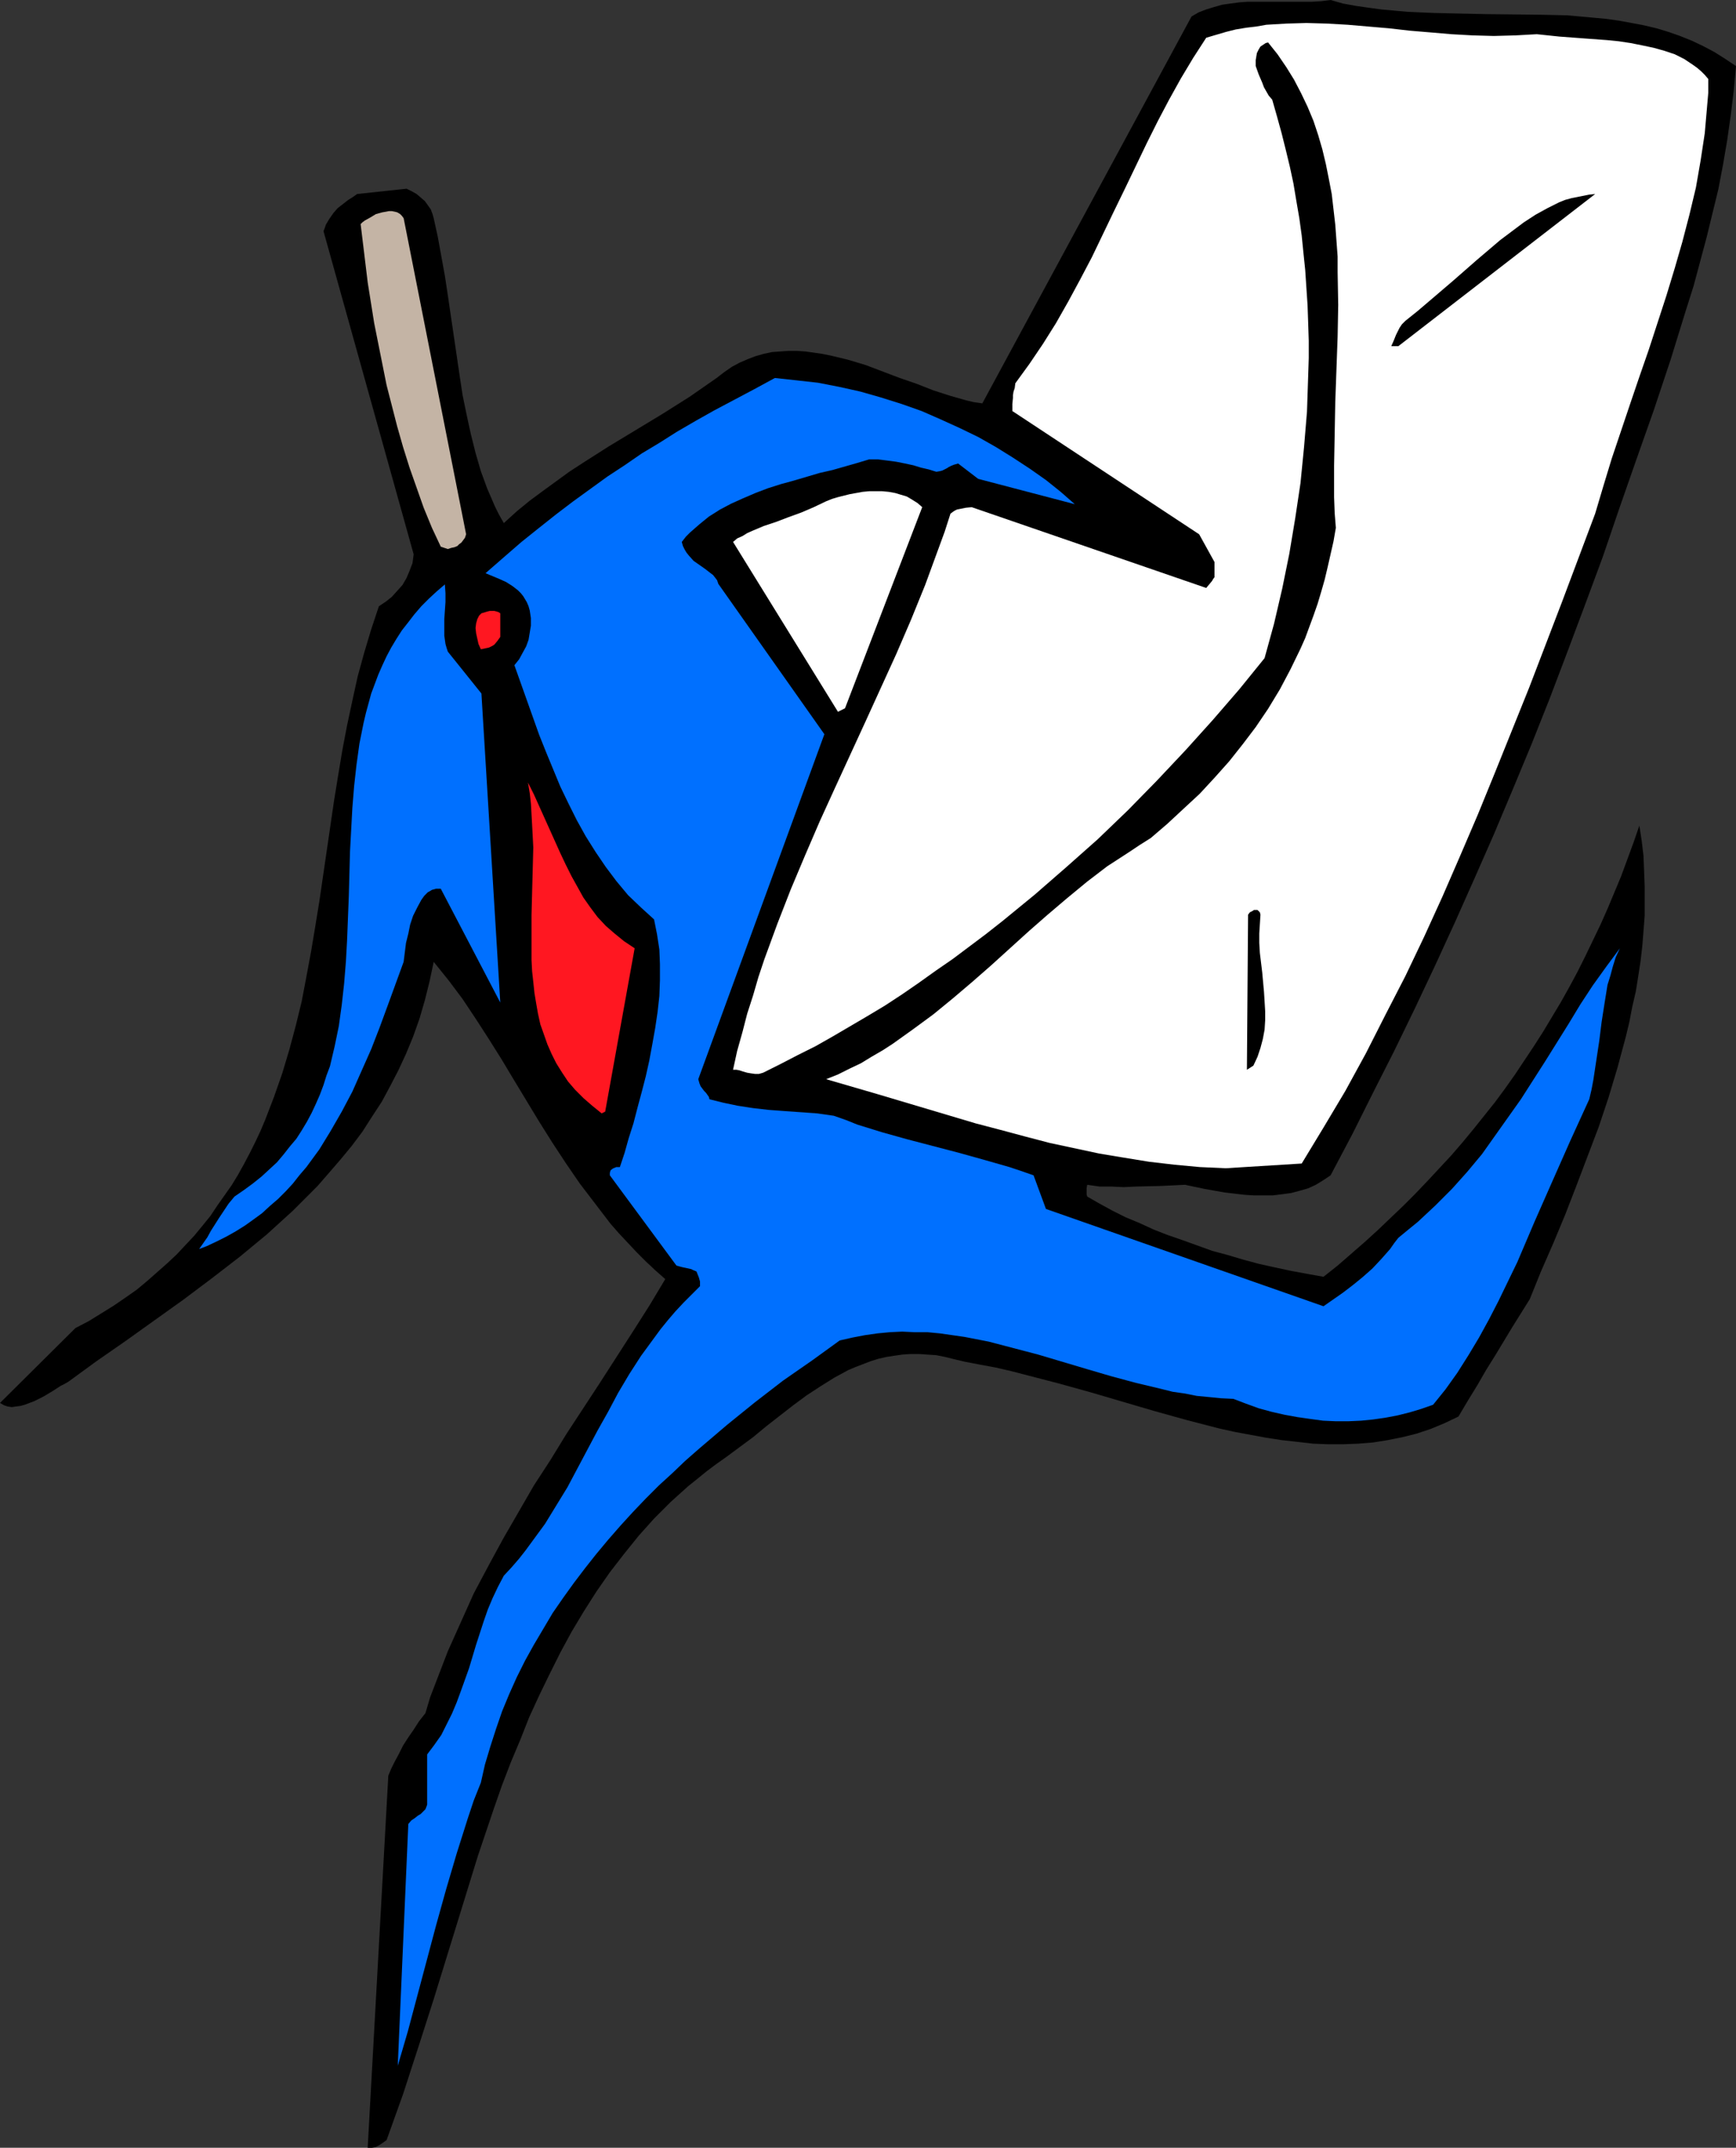 <?xml version="1.0" encoding="UTF-8" standalone="no"?>
<svg
   version="1.0"
   width="125.952mm"
   height="155.711mm"
   id="svg10"
   sodipodi:docname="Delivering Mail 1.wmf"
   xmlns:inkscape="http://www.inkscape.org/namespaces/inkscape"
   xmlns:sodipodi="http://sodipodi.sourceforge.net/DTD/sodipodi-0.dtd"
   xmlns="http://www.w3.org/2000/svg"
   xmlns:svg="http://www.w3.org/2000/svg">
  <rect width="100%" height="100%" fill="#333333" stroke="none"/>
  <sodipodi:namedview
     id="namedview10"
     pagecolor="#ffffff"
     bordercolor="#000000"
     borderopacity="0.25"
     inkscape:showpageshadow="2"
     inkscape:pageopacity="0.0"
     inkscape:pagecheckerboard="0"
     inkscape:deskcolor="#d1d1d1"
     inkscape:document-units="mm" />
  <defs
     id="defs1">
    <pattern
       id="WMFhbasepattern"
       patternUnits="userSpaceOnUse"
       width="6"
       height="6"
       x="0"
       y="0" />
  </defs>
  <path
     style="fill:#000000;fill-opacity:1;fill-rule:evenodd;stroke:none"
     d="m 101.962,588.515 0.97,-0.162 0.97,-0.485 0.97,-0.646 1.131,-0.808 2.262,-6.302 2.262,-6.302 4.201,-12.927 4.201,-13.089 8.079,-26.178 4.04,-13.089 4.363,-12.927 2.262,-6.464 2.424,-6.302 2.585,-6.14 2.424,-6.14 2.747,-5.979 2.909,-5.979 2.909,-5.817 3.07,-5.656 3.393,-5.656 3.393,-5.332 3.717,-5.333 3.878,-5.009 4.04,-5.009 4.201,-4.686 4.524,-4.525 4.848,-4.363 2.424,-1.939 2.585,-2.101 2.585,-1.939 2.747,-1.939 3.717,-2.747 3.717,-2.747 3.717,-3.07 7.271,-5.656 3.717,-2.747 3.717,-2.424 3.878,-2.424 3.878,-2.101 1.939,-0.808 2.101,-0.808 2.101,-0.808 2.101,-0.646 2.101,-0.485 2.101,-0.323 2.262,-0.323 2.262,-0.162 h 2.424 l 2.262,0.162 2.424,0.162 2.424,0.485 2.585,0.646 2.747,0.646 4.201,0.808 4.363,0.808 4.201,0.97 4.363,1.131 8.726,2.262 8.726,2.424 17.613,5.171 8.726,2.424 8.726,2.262 4.363,0.97 4.363,0.808 4.363,0.808 4.201,0.646 4.363,0.485 4.201,0.485 4.201,0.162 h 4.04 l 4.201,-0.162 4.04,-0.323 4.04,-0.646 4.04,-0.808 3.878,-0.97 3.878,-1.293 3.878,-1.616 3.717,-1.778 2.585,-4.363 2.585,-4.201 2.424,-4.201 2.424,-3.878 4.686,-7.756 4.848,-7.756 3.07,-7.595 3.393,-7.756 3.232,-7.756 3.07,-7.918 3.07,-8.08 3.07,-8.08 2.747,-8.241 2.424,-8.08 2.262,-8.403 0.97,-4.04 0.808,-4.201 0.97,-4.201 0.646,-4.04 0.646,-4.201 0.485,-4.201 0.323,-4.04 0.323,-4.201 v -4.04 -4.201 l -0.162,-4.201 -0.162,-4.04 -0.485,-4.04 -0.646,-4.201 -1.616,4.686 -3.393,9.211 -3.717,8.888 -1.939,4.363 -2.101,4.363 -2.101,4.363 -2.101,4.201 -2.262,4.201 -2.262,4.04 -2.424,4.04 -2.424,4.04 -2.585,4.04 -2.585,3.878 -2.585,3.878 -2.747,3.878 -2.747,3.717 -5.817,7.272 -3.07,3.717 -3.07,3.555 -6.464,6.948 -3.393,3.555 -3.393,3.393 -3.393,3.232 -3.555,3.393 -3.555,3.232 -3.717,3.232 -3.717,3.232 -3.878,3.07 -4.524,-0.808 -4.363,-0.808 -4.524,-0.97 -4.363,-0.97 -4.201,-1.131 -4.363,-1.293 -4.201,-1.131 -4.04,-1.454 -4.04,-1.454 -4.201,-1.454 -3.717,-1.454 -3.878,-1.778 -3.878,-1.616 -3.555,-1.778 -3.555,-1.939 -3.393,-1.939 -0.162,-0.646 v -0.808 -0.808 l 0.162,-0.97 3.393,0.485 h 3.232 l 3.393,0.162 3.393,-0.162 6.787,-0.162 6.625,-0.323 5.332,1.131 5.494,0.97 2.747,0.323 2.747,0.323 2.585,0.162 h 2.747 2.424 l 2.585,-0.323 2.424,-0.323 2.424,-0.646 2.262,-0.646 2.101,-0.97 2.101,-1.293 1.939,-1.293 5.979,-11.311 5.656,-11.311 5.817,-11.473 5.656,-11.635 5.494,-11.635 5.494,-11.958 5.332,-11.958 5.332,-12.119 5.171,-12.281 5.171,-12.443 5.009,-12.604 4.848,-12.766 4.848,-12.927 4.848,-13.089 4.524,-13.25 4.686,-13.412 4.848,-13.735 4.524,-13.574 4.201,-13.574 2.101,-6.625 1.777,-6.625 1.777,-6.625 1.616,-6.625 1.616,-6.625 1.293,-6.787 1.131,-6.625 0.97,-6.787 0.808,-6.625 0.646,-6.948 -2.909,-1.939 -3.07,-1.939 -3.07,-1.616 -3.07,-1.454 L 460.689,9.857 457.457,8.726 454.225,7.756 450.832,6.948 447.438,6.302 443.884,5.656 440.49,5.171 436.935,4.848 429.825,4.201 422.554,4.04 407.849,3.878 400.416,3.717 393.145,3.555 385.873,3.232 382.318,2.909 378.763,2.585 375.208,2.101 371.815,1.616 368.26,0.97 364.867,0 l -2.585,0.323 -2.585,0.162 h -5.009 -5.171 -5.009 -2.424 l -2.262,0.162 -2.424,0.323 -2.262,0.323 -2.262,0.646 -2.101,0.646 -2.101,0.808 -1.939,1.131 -57.364,106.004 -2.262,-0.323 -2.101,-0.485 -4.524,-1.293 -4.524,-1.454 -4.524,-1.778 -4.686,-1.616 -4.686,-1.778 -4.686,-1.778 -4.848,-1.454 -4.686,-1.131 -2.424,-0.485 -2.262,-0.323 -2.262,-0.323 -2.424,-0.162 h -2.262 l -2.262,0.162 -2.262,0.162 -2.262,0.485 -2.262,0.646 -2.101,0.808 -2.262,0.97 -2.101,1.131 -2.101,1.454 -2.101,1.616 -3.717,2.585 -3.717,2.585 -7.433,4.686 -14.705,8.888 -7.11,4.525 -3.717,2.424 -3.555,2.585 -3.555,2.585 -3.717,2.747 -3.555,2.909 -3.555,3.232 -1.293,-2.262 -1.131,-2.262 -0.97,-2.262 -1.131,-2.585 -1.777,-4.848 -1.454,-5.009 -1.293,-5.171 -1.131,-5.171 -1.131,-5.494 -0.808,-5.333 -1.616,-10.988 -1.616,-10.988 -0.808,-5.333 -0.97,-5.333 -0.97,-5.333 -1.131,-5.171 -0.323,-1.131 -0.485,-1.293 -0.808,-1.131 -0.808,-1.131 -1.131,-0.97 -1.131,-0.97 -1.454,-0.808 -1.293,-0.646 -13.573,1.454 -1.131,0.808 -1.293,0.808 -1.454,1.131 -1.454,1.131 -1.131,1.293 -1.131,1.616 -0.97,1.616 -0.323,0.97 -0.323,0.808 24.723,88.552 -0.323,2.424 -0.808,2.101 -0.808,1.939 -1.131,1.939 -1.454,1.616 -1.454,1.616 -1.616,1.293 -1.939,1.293 -2.101,6.302 -1.939,6.464 -1.777,6.464 -1.454,6.625 -1.454,6.787 -1.293,6.787 -1.131,6.787 -1.131,6.948 -4.04,27.632 -1.131,6.948 -1.131,6.787 -1.293,6.948 -1.293,6.787 -1.616,6.625 -1.777,6.625 -1.939,6.464 -2.262,6.464 -2.424,6.302 -1.293,3.07 -1.454,3.07 -1.454,2.909 -1.616,3.07 -1.616,2.909 -1.777,2.909 -1.939,2.747 -1.939,2.747 -1.939,2.909 -2.101,2.585 -2.262,2.747 -2.424,2.585 -2.424,2.585 -2.585,2.424 -2.747,2.424 -2.747,2.424 -2.909,2.424 -3.232,2.262 -3.07,2.101 -3.393,2.101 -3.393,2.101 -3.717,1.939 L 0,384.425 l 1.131,0.646 0.97,0.323 1.131,0.162 1.131,-0.162 1.293,-0.162 1.131,-0.323 1.293,-0.485 1.293,-0.485 2.585,-1.293 2.424,-1.454 2.262,-1.454 0.97,-0.485 1.131,-0.646 7.756,-5.656 7.918,-5.494 15.836,-11.311 7.756,-5.817 7.756,-5.979 3.717,-3.07 3.717,-3.07 3.555,-3.232 3.555,-3.232 3.393,-3.393 3.393,-3.393 3.232,-3.717 3.07,-3.555 3.07,-3.717 2.909,-3.878 2.585,-4.04 2.747,-4.201 2.262,-4.201 2.262,-4.363 2.101,-4.525 1.939,-4.686 1.777,-5.009 1.454,-5.009 1.293,-5.171 1.131,-5.333 4.04,5.009 3.878,5.171 3.555,5.333 3.555,5.494 3.555,5.656 3.393,5.656 6.948,11.473 3.555,5.656 3.717,5.656 3.878,5.656 4.201,5.494 4.201,5.494 2.262,2.585 2.424,2.585 2.424,2.585 2.585,2.585 2.585,2.424 2.747,2.424 -4.363,7.272 -4.524,7.11 -9.049,14.058 -9.211,14.058 -4.363,7.11 -4.524,6.948 -4.201,7.272 -4.201,7.272 -4.04,7.433 -4.04,7.595 -3.555,7.918 -3.555,7.918 -1.616,4.201 -1.616,4.201 -1.616,4.201 -1.293,4.363 -1.777,2.262 -1.454,2.262 -1.454,2.101 -1.454,2.262 -1.131,2.262 -1.131,2.101 -0.97,1.939 -0.808,1.939 -5.656,101.964 z"
     id="path1" />
  <path
     style="fill:#0070ff;fill-opacity:1;fill-rule:evenodd;stroke:none"
     d="m 109.072,566.054 2.747,-9.372 2.585,-9.695 2.585,-9.695 2.585,-9.695 2.747,-9.857 2.909,-9.857 3.07,-9.695 1.616,-4.848 1.939,-4.848 1.131,-5.009 1.454,-4.848 1.616,-5.009 1.616,-4.686 1.939,-4.686 2.101,-4.686 2.262,-4.525 2.424,-4.363 2.585,-4.363 2.585,-4.363 2.909,-4.201 2.909,-4.04 3.07,-4.04 3.07,-3.878 3.232,-3.878 3.393,-3.878 3.393,-3.717 3.555,-3.717 3.555,-3.555 3.717,-3.393 3.555,-3.393 3.878,-3.393 7.595,-6.464 7.595,-6.14 7.756,-5.979 7.918,-5.494 7.595,-5.494 3.555,-0.808 3.393,-0.646 3.393,-0.485 3.393,-0.323 3.393,-0.162 3.393,0.162 h 3.555 l 3.393,0.323 3.393,0.485 3.393,0.485 6.625,1.293 6.787,1.778 6.787,1.778 13.573,4.04 6.625,1.939 6.625,1.778 6.787,1.616 3.232,0.808 3.393,0.485 3.232,0.646 3.393,0.323 3.232,0.323 3.393,0.162 3.393,1.293 3.555,1.293 3.555,0.97 3.555,0.808 3.555,0.646 3.393,0.485 3.555,0.485 3.555,0.162 h 3.393 l 3.555,-0.162 3.232,-0.323 3.393,-0.485 3.393,-0.646 3.232,-0.808 3.232,-0.97 3.232,-1.131 3.393,-4.201 3.232,-4.525 3.07,-4.848 2.909,-4.848 2.747,-5.009 2.585,-5.009 2.585,-5.333 2.585,-5.333 4.686,-10.988 4.848,-10.988 5.009,-11.311 2.585,-5.656 2.585,-5.656 0.646,-2.747 0.485,-2.585 0.808,-5.333 0.808,-5.333 0.646,-5.171 0.808,-5.171 0.808,-5.009 0.808,-2.585 0.646,-2.424 0.808,-2.585 1.131,-2.424 -3.717,5.009 -3.717,5.171 -3.393,5.171 -3.232,5.333 -6.464,10.342 -6.625,10.342 -3.555,5.009 -3.555,5.009 -3.555,5.009 -4.04,4.848 -4.201,4.686 -2.262,2.262 -2.262,2.262 -2.424,2.262 -2.424,2.262 -2.585,2.101 -2.747,2.262 -1.131,1.454 -1.131,1.616 -2.424,2.747 -2.424,2.585 -2.747,2.424 -2.585,2.101 -2.747,2.101 -5.332,3.717 -76.108,-26.663 -3.393,-9.211 -3.232,-1.131 -3.393,-1.131 -6.787,-1.939 -6.948,-1.939 -14.22,-3.717 -6.948,-1.939 -6.787,-2.101 -3.232,-1.293 -3.232,-1.131 -4.524,-0.646 -4.524,-0.323 -4.524,-0.323 -4.363,-0.323 -4.201,-0.485 -4.201,-0.646 -3.878,-0.808 -1.939,-0.485 -1.939,-0.485 -0.162,-0.646 -0.808,-1.131 -0.485,-0.485 -0.485,-0.646 -0.485,-0.646 -0.323,-0.808 -0.323,-1.131 34.58,-94.531 -29.086,-41.206 -0.323,-0.97 -0.485,-0.646 -0.646,-0.808 -0.646,-0.485 -1.454,-1.131 -1.616,-1.131 -1.616,-1.131 -1.293,-1.454 -0.646,-0.808 -0.485,-0.808 -0.485,-0.97 -0.323,-1.131 1.131,-1.454 1.131,-1.131 2.585,-2.262 2.585,-2.101 3.07,-1.939 3.07,-1.616 3.232,-1.454 3.393,-1.454 3.393,-1.293 3.555,-1.131 3.555,-0.97 7.11,-2.101 3.555,-0.808 3.393,-0.97 3.393,-0.97 3.232,-0.97 h 2.424 l 2.585,0.323 2.424,0.323 2.424,0.485 2.262,0.485 2.101,0.646 2.101,0.485 2.101,0.646 0.97,-0.162 0.646,-0.162 1.293,-0.646 0.485,-0.323 0.646,-0.323 0.808,-0.323 1.131,-0.323 5.494,4.201 26.5,6.948 -3.878,-3.393 -4.04,-3.232 -4.363,-3.07 -4.686,-3.07 -4.686,-2.909 -4.848,-2.747 -5.009,-2.424 -5.332,-2.424 -5.171,-2.262 -5.494,-1.939 -5.656,-1.778 -5.656,-1.616 -5.817,-1.293 -5.817,-1.131 -5.817,-0.646 -5.979,-0.646 -5.656,3.07 -5.494,2.909 -5.494,2.909 -5.171,2.909 -5.009,2.909 -4.848,3.07 -4.848,2.909 -4.686,3.232 -4.686,3.07 -4.686,3.393 -4.686,3.393 -4.686,3.555 -4.686,3.717 -4.848,3.878 -4.848,4.201 -5.009,4.363 3.878,1.616 1.777,0.808 1.777,1.131 1.454,1.131 0.808,0.808 0.646,0.808 0.485,0.808 0.485,0.808 0.485,1.131 0.323,1.131 0.323,2.101 v 2.101 l -0.323,1.939 -0.323,1.939 -0.646,1.778 -0.97,1.778 -0.97,1.778 -1.293,1.616 3.393,9.534 3.393,9.534 1.939,4.848 1.939,4.686 1.939,4.686 2.262,4.686 2.262,4.525 2.424,4.363 2.747,4.363 2.747,4.04 2.909,3.878 3.232,3.878 3.555,3.393 1.777,1.616 1.777,1.616 0.808,4.04 0.646,4.201 0.162,4.04 v 4.363 l -0.162,4.363 -0.485,4.363 -0.646,4.363 -0.808,4.525 -0.808,4.363 -0.97,4.363 -1.131,4.363 -1.131,4.201 -1.131,4.363 -1.293,4.04 -1.131,4.04 -1.293,3.878 h -0.97 l -0.808,0.323 -0.485,0.323 -0.323,0.323 -0.162,0.646 v 0.646 l 18.259,24.723 1.131,0.323 0.646,0.162 0.808,0.162 1.454,0.323 0.646,0.323 0.808,0.323 0.323,0.808 0.323,0.808 0.323,1.131 v 0.646 0.646 l -2.262,2.262 -2.262,2.262 -2.262,2.424 -1.939,2.262 -2.101,2.585 -1.777,2.424 -3.555,4.848 -3.232,5.009 -3.07,5.171 -2.747,5.171 -2.909,5.171 -5.494,10.342 -2.747,5.171 -3.07,5.009 -3.07,5.009 -3.555,4.848 -1.777,2.424 -1.777,2.262 -2.101,2.424 -2.101,2.262 -1.616,3.07 -1.454,3.07 -1.293,3.07 -1.131,3.232 -2.101,6.464 -1.939,6.464 -2.262,6.302 -1.131,3.07 -1.293,3.07 -1.454,2.909 -1.454,2.909 -1.939,2.747 -1.939,2.585 v 13.25 0.485 l -0.162,0.485 -0.323,0.808 -0.646,0.646 -0.646,0.646 -0.808,0.485 -0.808,0.646 -0.97,0.646 -0.808,0.97 z"
     id="path2" />
  <path
     style="fill:#0070ff;fill-opacity:1;fill-rule:evenodd;stroke:none"
     d="m 56.718,341.442 2.747,-1.293 2.585,-1.293 2.585,-1.454 2.585,-1.616 2.262,-1.616 2.424,-1.778 2.101,-1.939 2.262,-1.939 2.101,-2.101 1.939,-2.101 1.777,-2.262 1.939,-2.262 1.777,-2.424 1.777,-2.424 3.07,-5.009 3.07,-5.332 2.909,-5.494 2.585,-5.817 2.585,-5.817 2.262,-5.817 2.262,-6.14 4.363,-11.958 0.646,-5.171 0.646,-2.585 0.485,-2.424 0.808,-2.424 1.131,-2.262 1.131,-2.101 0.808,-1.131 0.808,-0.808 0.162,-0.162 0.323,-0.162 0.808,-0.485 1.131,-0.323 h 0.646 0.646 l 16.32,31.187 -5.171,-84.674 -9.211,-11.473 -0.323,-0.97 -0.323,-1.131 -0.323,-2.262 v -2.262 -2.262 l 0.323,-4.686 v -2.424 l -0.162,-2.424 -2.262,1.939 -2.101,1.939 -2.101,2.101 -1.939,2.262 -1.616,2.101 -1.777,2.262 -1.454,2.262 -1.454,2.424 -1.293,2.424 -1.131,2.424 -1.131,2.585 -0.97,2.585 -0.97,2.585 -1.454,5.333 -0.646,2.747 -1.131,5.656 -0.808,5.817 -0.646,5.817 -0.485,5.979 -0.323,5.979 -0.323,5.979 -0.323,12.119 -0.485,12.281 -0.323,5.817 -0.485,5.979 -0.646,5.817 -0.808,5.817 -1.131,5.494 -0.646,2.747 -0.646,2.747 -0.97,2.585 -0.808,2.585 -0.97,2.585 -1.131,2.585 -1.131,2.424 -1.293,2.424 -1.454,2.424 -1.454,2.262 -1.777,2.101 -1.777,2.262 -1.777,2.101 -2.101,1.939 -2.101,1.939 -2.424,1.939 -2.424,1.778 -2.585,1.778 -1.616,1.939 -1.293,1.939 -1.293,1.939 -1.131,1.778 -1.131,1.778 -0.97,1.778 -1.131,1.616 -1.131,1.616 z"
     id="path3" />
  <path
     style="fill:#ffffff;fill-opacity:1;fill-rule:evenodd;stroke:none"
     d="m 336.104,320.112 20.845,-1.293 5.979,-9.857 5.979,-10.019 5.656,-10.342 5.332,-10.503 5.494,-10.665 5.171,-10.827 5.009,-10.988 4.848,-11.15 4.848,-11.311 4.686,-11.473 4.686,-11.635 4.686,-11.635 4.524,-11.796 4.524,-11.796 9.049,-24.077 2.262,-7.595 2.262,-7.433 5.009,-14.866 2.585,-7.595 2.585,-7.433 4.848,-14.866 2.262,-7.433 2.101,-7.272 1.939,-7.433 1.777,-7.433 1.293,-7.433 1.131,-7.433 0.323,-3.717 0.323,-3.717 0.323,-3.717 V 21.653 l -0.97,-1.131 -0.97,-0.97 -1.131,-0.97 -1.131,-0.808 -2.424,-1.616 -2.585,-1.293 -2.909,-0.97 -2.909,-0.808 -3.07,-0.646 -3.232,-0.646 -3.232,-0.485 -3.232,-0.323 -6.625,-0.485 -6.464,-0.485 -3.07,-0.323 -3.07,-0.323 -5.817,0.323 -5.979,0.162 -5.817,-0.162 -5.817,-0.323 -5.656,-0.485 -5.817,-0.485 -5.656,-0.646 -5.656,-0.485 -5.656,-0.485 -5.656,-0.323 -5.656,-0.162 -5.494,0.162 -5.494,0.323 -2.747,0.485 -2.747,0.323 -2.909,0.485 -2.585,0.646 -2.747,0.808 -2.747,0.808 -3.555,5.494 -3.393,5.656 -3.232,5.817 -3.07,5.817 -3.07,6.14 -5.979,12.443 -3.07,6.302 -5.979,12.443 -3.232,6.14 -3.232,5.979 -3.393,5.979 -3.555,5.656 -3.717,5.494 -3.878,5.333 -0.162,1.293 -0.323,0.97 -0.162,0.97 v 0.808 l -0.162,1.616 v 1.939 0 l 51.224,33.773 4.201,7.595 v 3.878 0.323 l -0.162,0.162 -0.323,0.485 -0.162,0.323 -0.808,0.97 -0.808,0.97 -64.312,-22.138 -1.616,0.162 -1.616,0.323 -0.808,0.162 -0.646,0.323 -0.485,0.323 -0.646,0.485 -1.616,5.009 -1.777,4.848 -3.555,9.695 -3.878,9.534 -4.04,9.372 -4.201,9.211 -4.201,9.211 -8.403,18.26 -4.201,9.211 -4.04,9.372 -3.878,9.211 -3.717,9.534 -3.555,9.695 -1.616,4.848 -1.454,5.009 -1.616,5.009 -1.293,5.009 -1.454,5.171 -1.131,5.171 h 0.97 l 0.808,0.162 0.485,0.162 0.485,0.162 1.131,0.323 0.97,0.162 1.131,0.162 h 1.131 l 1.131,-0.323 4.848,-2.424 4.686,-2.424 4.848,-2.424 4.848,-2.747 4.686,-2.747 4.686,-2.747 4.848,-2.909 4.686,-3.07 4.686,-3.232 4.524,-3.232 4.686,-3.232 4.524,-3.393 4.524,-3.393 4.524,-3.555 8.887,-7.272 8.726,-7.595 8.564,-7.595 8.241,-7.918 7.918,-8.08 7.918,-8.403 7.433,-8.241 7.271,-8.403 6.948,-8.564 2.585,-9.372 2.262,-9.695 1.939,-9.534 1.616,-9.695 1.454,-9.695 0.97,-9.857 0.808,-9.695 0.323,-9.695 0.162,-5.009 v -4.686 l -0.162,-5.009 -0.162,-4.686 -0.323,-4.848 -0.323,-4.848 -0.485,-4.686 -0.485,-4.848 -0.646,-4.686 -0.808,-4.686 -0.808,-4.848 -0.97,-4.525 -1.131,-4.686 -1.131,-4.525 -1.293,-4.686 -1.293,-4.525 -0.97,-1.131 -0.646,-1.131 -0.646,-1.131 -0.485,-1.293 -0.97,-2.262 -0.808,-2.262 V 17.29 16.482 l 0.162,-0.97 0.162,-0.97 0.485,-0.97 0.485,-0.808 0.97,-0.646 0.485,-0.323 0.646,-0.162 2.585,3.232 2.424,3.555 2.101,3.393 1.939,3.717 1.777,3.717 1.616,3.878 1.293,3.878 1.131,3.878 0.97,4.04 0.808,4.04 0.808,4.201 0.485,4.201 0.485,4.201 0.323,4.363 0.323,4.363 v 4.363 l 0.162,8.888 -0.162,8.726 -0.646,17.937 -0.162,8.726 -0.162,8.726 v 8.564 l 0.162,4.363 0.323,4.04 -0.646,3.717 -0.808,3.555 -0.808,3.555 -0.808,3.393 -0.97,3.393 -0.97,3.232 -1.131,3.232 -1.131,3.07 -1.131,3.07 -1.293,2.909 -2.747,5.656 -2.909,5.494 -3.232,5.332 -3.393,5.009 -3.555,4.686 -3.717,4.686 -4.04,4.525 -4.04,4.363 -4.363,4.04 -4.524,4.201 -4.524,3.878 -3.07,1.939 -2.909,1.939 -5.979,3.878 -5.494,4.201 -5.494,4.525 -5.332,4.525 -5.171,4.525 -10.342,9.372 -5.171,4.525 -5.332,4.525 -5.332,4.363 -5.494,4.04 -5.656,4.04 -2.747,1.778 -3.07,1.778 -2.909,1.778 -3.07,1.454 -3.232,1.616 -3.232,1.293 13.897,4.04 13.573,4.04 13.573,4.04 6.787,1.778 6.625,1.778 6.787,1.778 6.787,1.454 6.787,1.454 6.787,1.131 6.948,1.131 6.948,0.808 6.948,0.646 z"
     id="path4" />
  <path
     style="fill:#ff1721;fill-opacity:1;fill-rule:evenodd;stroke:none"
     d="m 165.951,304.599 8.079,-44.761 -1.454,-0.97 -1.454,-0.97 -2.585,-2.101 -2.424,-2.101 -2.262,-2.424 -1.939,-2.585 -1.939,-2.747 -1.616,-2.909 -1.616,-2.909 -1.616,-3.232 -1.454,-3.07 -2.909,-6.464 -2.909,-6.464 -1.454,-3.232 -1.616,-3.232 0.485,2.909 0.323,2.909 0.162,2.909 0.162,2.909 0.323,6.14 -0.162,6.14 -0.162,6.14 -0.162,6.302 v 6.14 6.14 l 0.162,3.07 0.323,2.909 0.323,3.07 0.485,2.909 0.485,2.747 0.646,2.909 0.97,2.747 0.97,2.747 1.131,2.585 1.293,2.585 1.616,2.585 1.616,2.424 1.939,2.262 2.262,2.262 2.424,2.101 2.585,2.101 z"
     id="path5" />
  <path
     style="fill:#000000;fill-opacity:1;fill-rule:evenodd;stroke:none"
     d="m 343.699,291.995 1.131,-2.424 0.808,-2.424 0.646,-2.424 0.485,-2.585 0.162,-2.585 v -2.424 l -0.162,-2.747 -0.162,-2.585 -0.485,-5.333 -0.646,-5.332 -0.162,-2.747 v -2.585 l 0.162,-2.585 0.162,-2.585 -0.162,-0.646 -0.323,-0.323 -0.323,-0.323 h -0.485 -0.485 l -0.485,0.323 -0.646,0.323 -0.485,0.646 -0.323,42.498 z"
     id="path6" />
  <path
     style="fill:#ffffff;fill-opacity:1;fill-rule:evenodd;stroke:none"
     d="m 231.718,194.071 21.168,-55.103 -1.293,-1.131 -1.293,-0.808 -1.616,-0.97 -1.616,-0.485 -1.616,-0.485 -1.777,-0.323 -1.777,-0.162 h -1.777 -1.777 l -1.777,0.162 -1.777,0.323 -1.777,0.323 -3.232,0.808 -1.616,0.485 -1.616,0.646 -3.393,1.616 -3.393,1.454 -1.777,0.646 -1.777,0.646 -3.393,1.293 -3.393,1.131 -3.07,1.293 -1.454,0.646 -1.293,0.808 -1.454,0.646 -1.131,0.97 28.763,46.538 z"
     id="path7" />
  <path
     style="fill:#ff1721;fill-opacity:1;fill-rule:evenodd;stroke:none"
     d="m 134.118,177.427 0.323,-0.162 0.323,-0.162 0.323,-0.162 0.485,-0.323 0.808,-0.97 0.808,-1.131 v -6.464 l -0.485,-0.323 -0.485,-0.162 -0.646,-0.162 h -1.293 l -0.646,0.162 -1.616,0.485 -0.323,0.323 -0.323,0.323 -0.485,0.97 -0.323,1.131 -0.162,1.293 0.162,1.454 0.323,1.454 0.323,1.454 0.646,1.454 z"
     id="path8" />
  <path
     style="fill:#c4b4a5;fill-opacity:1;fill-rule:evenodd;stroke:none"
     d="m 122.807,150.441 0.97,-0.323 0.808,-0.162 0.808,-0.323 0.485,-0.485 0.646,-0.485 0.485,-0.646 0.485,-0.646 0.323,-0.97 -17.128,-86.613 -0.485,-0.646 -0.485,-0.485 -0.808,-0.485 -0.646,-0.162 -0.808,-0.162 h -0.808 l -0.808,0.162 -0.97,0.162 -1.777,0.485 -1.616,0.97 -1.454,0.808 -0.646,0.485 -0.485,0.485 0.646,5.333 0.646,5.333 0.646,5.333 1.777,11.15 1.131,5.656 1.131,5.656 1.131,5.656 1.454,5.656 1.454,5.656 1.616,5.656 1.777,5.656 1.939,5.494 1.939,5.494 2.262,5.494 2.424,5.171 z"
     id="path9" />
  <path
     style="fill:#000000;fill-opacity:1;fill-rule:evenodd;stroke:none"
     d="m 383.449,94.854 53.971,-41.691 -1.616,0.162 -1.616,0.323 -1.616,0.323 -1.616,0.323 -1.777,0.485 -1.616,0.646 -3.232,1.616 -3.232,1.778 -3.232,2.101 -3.232,2.424 -3.232,2.424 -3.232,2.747 -3.232,2.747 -6.464,5.656 -6.625,5.656 -3.232,2.747 -3.232,2.585 -0.97,0.97 -0.646,0.97 -0.485,0.97 -0.485,0.97 -0.646,1.616 -0.646,1.454 z"
     id="path10" />
</svg>
